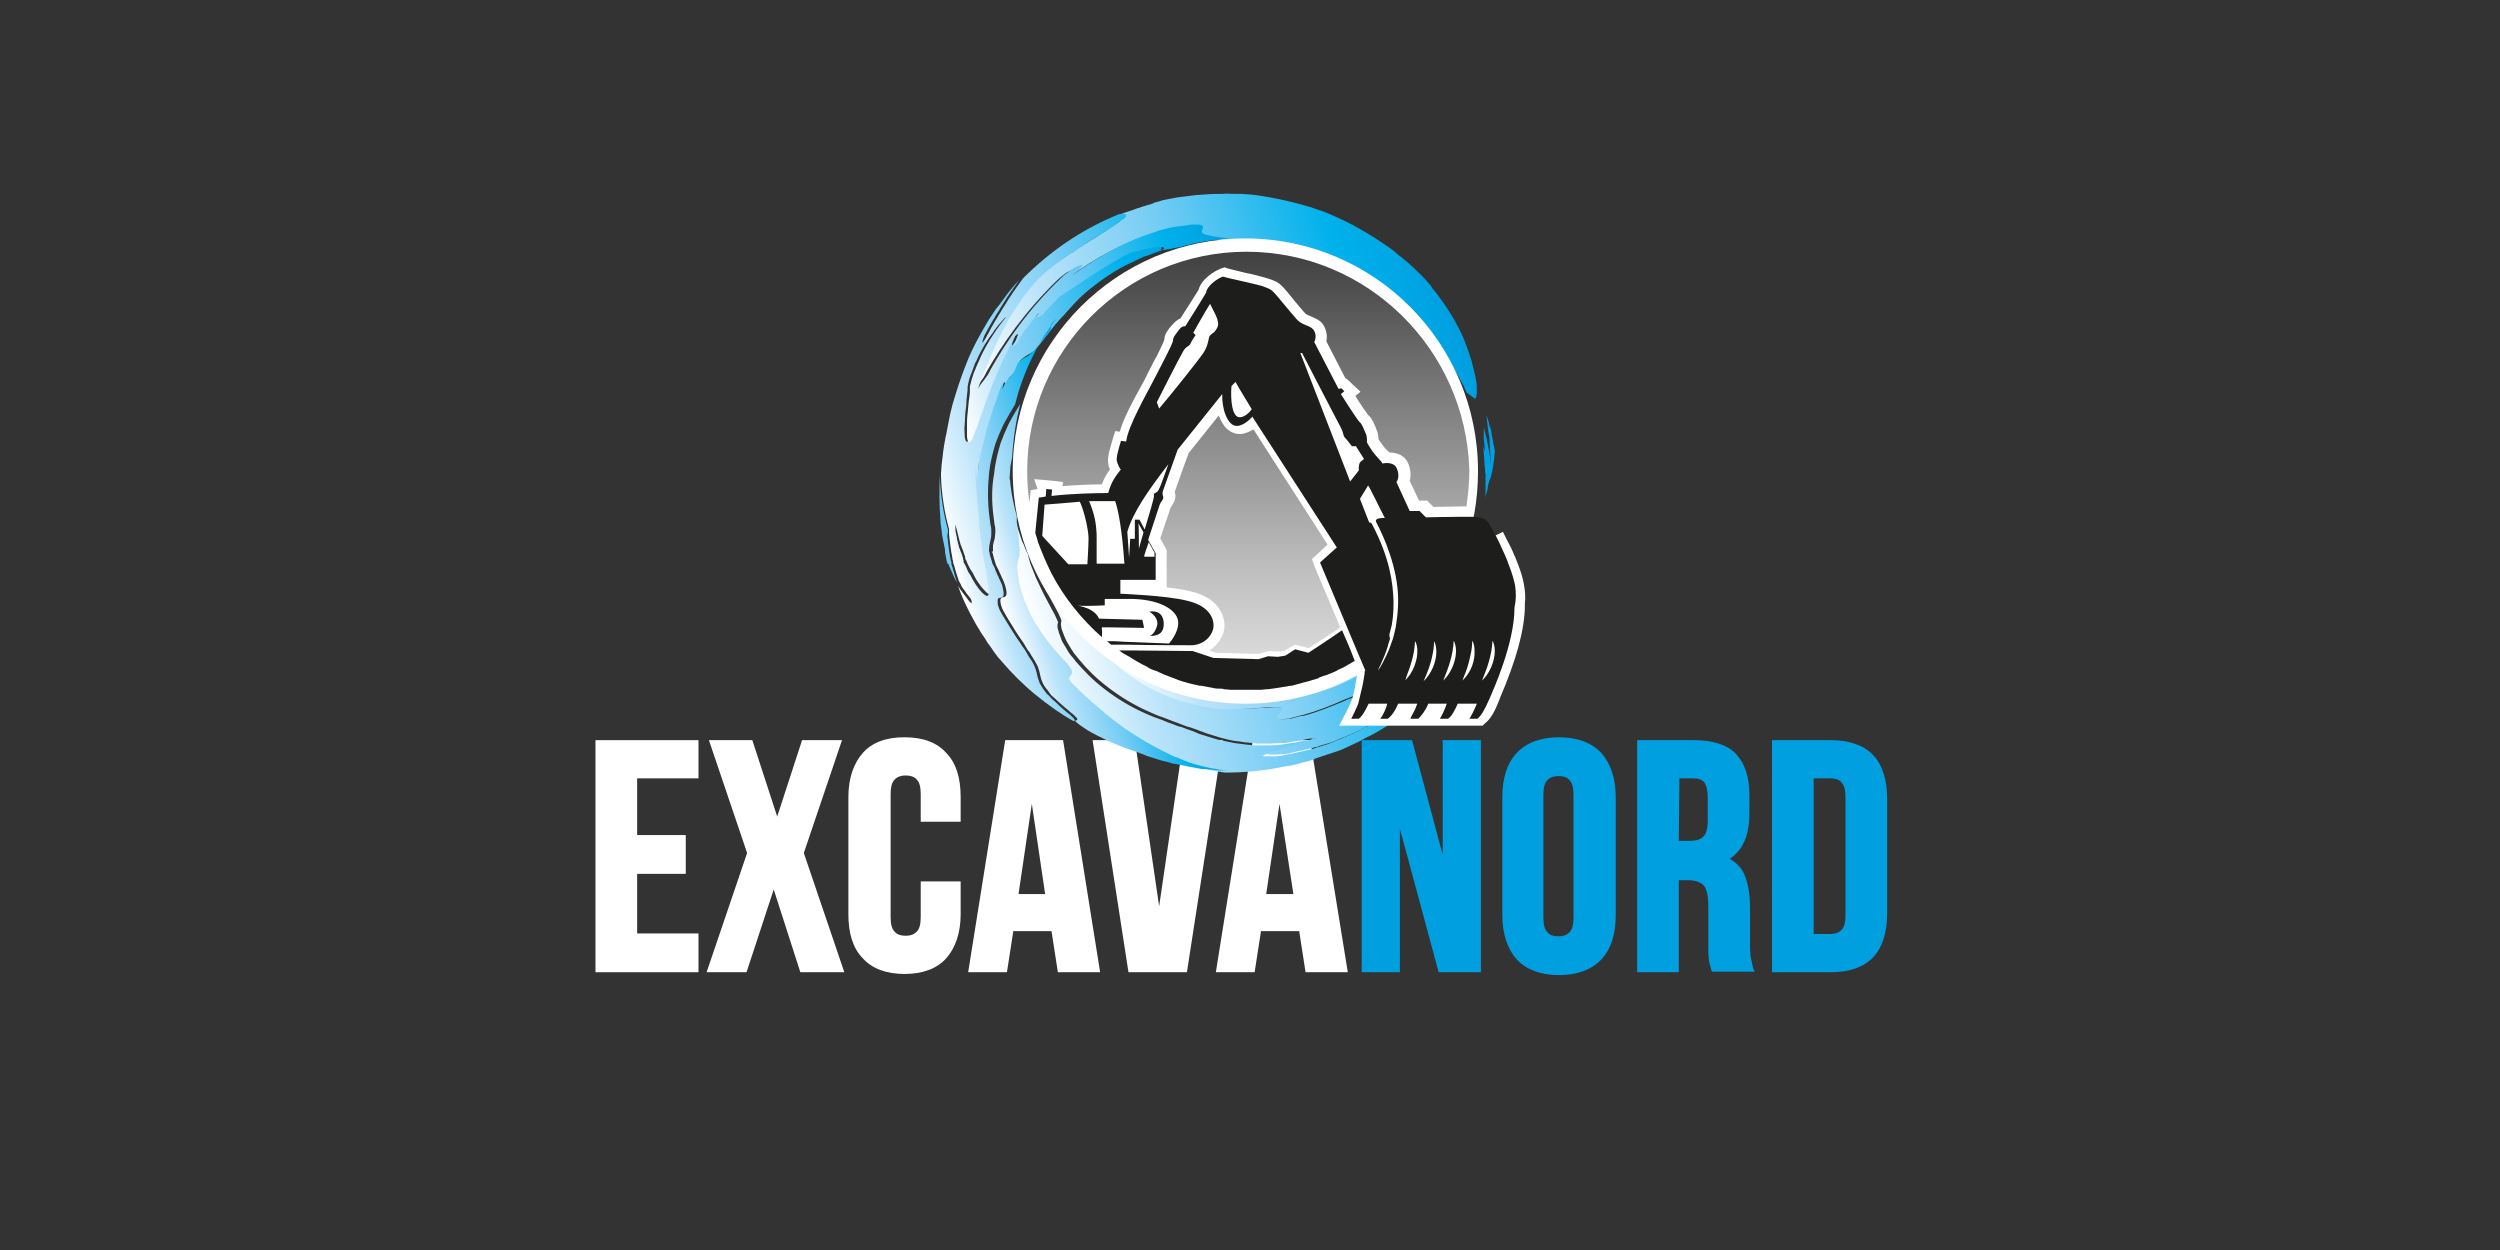 <svg xmlns="http://www.w3.org/2000/svg" xmlns:xlink="http://www.w3.org/1999/xlink" id="Calque_1" x="0px" y="0px" viewBox="0 0 432 216" xml:space="preserve"><rect x="0" y="0" width="432" height="216" fill="#333333" stroke="none"/><g>	<polygon fill="#FFFFFF" points="102.9,168 120.7,168 120.7,161.3 110.1,161.3 110.1,151 118.5,151 118.5,144.3 110.1,144.3   110.1,134.5 120.7,134.5 120.7,127.9 102.9,127.9  "></polygon>	<polygon fill="#FFFFFF" points="145.5,127.9 138.6,127.9 134.3,141.1 130,127.9 122.5,127.9 129.1,147.4 122.1,168 129,168   133.7,153.7 138.3,168 145.9,168 138.9,147.4  "></polygon>	<path fill="#FFFFFF" d="M156.3,127.4c-3.2,0-5.6,0.9-7.2,2.7c-1.6,1.8-2.5,4.4-2.5,7.6v20.3c0,3.3,0.8,5.9,2.5,7.6  c1.6,1.8,4.1,2.7,7.2,2.7s5.6-0.9,7.2-2.7c1.6-1.8,2.5-4.4,2.5-7.6v-5.7h-6.9v6.1c0,1.3-0.2,2.1-0.7,2.6c-0.5,0.5-1.1,0.7-1.9,0.7  c-0.8,0-1.5-0.2-1.9-0.7c-0.5-0.5-0.7-1.3-0.7-2.6v-21.1c0-1.3,0.2-2.1,0.7-2.6c0.5-0.5,1.1-0.7,1.9-0.7s1.5,0.2,1.9,0.7  c0.5,0.5,0.7,1.3,0.7,2.6v4.7h6.9v-4.3c0-3.3-0.8-5.9-2.5-7.6C161.9,128.3,159.5,127.4,156.3,127.4z"></path>	<path fill="#FFFFFF" d="M173.7,127.9l-6.4,40.1h6.7l1.1-7.1h6.6l1.1,7.1h7.3l-6.4-40.1H173.7z M180.6,154.5H176l2.3-15.6  L180.6,154.5z"></path>	<polygon fill="#FFFFFF" points="204.5,127.9 200.3,156.6 196.1,127.9 188.8,127.9 195,168 205.1,168 211.3,127.9  "></polygon>	<path fill="#FFFFFF" d="M226.4,127.9h-9.9l-6.4,40.1h6.7l1.1-7.1h6.6l1.1,7.1h7.3L226.4,127.9z M223.5,154.5h-4.7l2.3-15.6  L223.5,154.5z"></path></g><g>	<polygon fill="#009FDF" points="249.3,147.7 244,127.9 235.3,127.9 235.3,168 241.9,168 241.9,143.2 248.6,168 255.9,168   255.9,127.9 249.3,127.9  "></polygon>	<path fill="#009FDF" d="M269.4,127.4c-3.1,0-5.6,0.9-7.3,2.7c-1.7,1.8-2.5,4.4-2.5,7.7v20.3c0,3.3,0.9,5.9,2.5,7.7  c1.7,1.8,4.2,2.7,7.3,2.7s5.6-0.9,7.3-2.7c1.7-1.8,2.5-4.4,2.5-7.7v-20.3c0-3.3-0.9-5.9-2.5-7.7C275,128.3,272.5,127.4,269.4,127.4  z M266.7,137.4c0-1.3,0.2-2.1,0.7-2.6c0.5-0.5,1.1-0.7,1.9-0.7s1.5,0.2,1.9,0.7c0.5,0.5,0.7,1.3,0.7,2.6v21.1  c0,1.3-0.2,2.1-0.7,2.6c-0.5,0.5-1.1,0.7-1.9,0.7s-1.5-0.2-1.9-0.7c-0.5-0.5-0.7-1.3-0.7-2.6V137.4z"></path>	<path fill="#009FDF" d="M302.5,165.2c-0.1-0.7-0.1-1.5-0.1-2.5v-6c0-2.1-0.3-3.9-0.9-5.4c-0.5-1.3-1.4-2.2-2.6-2.9  c2.3-1.5,3.4-4.1,3.4-7.9v-3.1c0-3.1-0.8-5.5-2.3-7.1c-1.5-1.6-4-2.4-7.3-2.4h-9.8V168h7.2v-15.9h1.6c1.2,0,2.1,0.3,2.7,0.9  c0.5,0.6,0.8,1.8,0.8,3.5v6.1c0,0.8,0,1.4,0,2c0,0.5,0.1,1,0.1,1.3c0.1,0.4,0.1,0.7,0.2,0.9c0.1,0.2,0.1,0.5,0.2,0.7l0.1,0.4h7.4  l-0.3-0.7C302.8,166.5,302.6,165.9,302.5,165.2z M290.2,134.5h2.4c0.9,0,1.5,0.2,1.9,0.7c0.4,0.5,0.6,1.5,0.6,2.7v3.9  c0,1.4-0.3,2.4-0.8,2.8c-0.5,0.5-1.3,0.7-2.3,0.7h-1.9L290.2,134.5L290.2,134.5z"></path>	<path fill="#009FDF" d="M323.7,130.5c-1.6-1.7-4.1-2.6-7.3-2.6h-10.2V168h10.2c3.2,0,5.7-0.9,7.3-2.6c1.6-1.7,2.4-4.3,2.4-7.6V138  C326.1,134.8,325.3,132.2,323.7,130.5z M313.4,134.5h2.9c0.8,0,1.5,0.2,1.9,0.7c0.5,0.5,0.7,1.3,0.7,2.6v20.3  c0,1.3-0.2,2.1-0.7,2.6c-0.5,0.5-1.1,0.7-1.9,0.7h-2.9V134.5z"></path></g><g>	<path fill="#009FE3" d="M256.3,76.9c0.1,1,0.1,1.9,0.2,2.7c0,0.4,0,0.8,0.1,1.2c0,0.4,0,0.8,0.1,1.1c0,0.7,0,1.4,0,2.1  c0,0.3,0,0.7,0,1.1c0,0.3,0,0.7-0.1,1.1c0.1-0.4,0.2-0.8,0.3-1.1c0.1-0.4,0.2-0.7,0.2-1c0.1-0.6,0.3-1.2,0.5-1.6  c0.3-1.1,0.6-2.7,0.7-4.6c-0.1-0.6-0.3-1.4-0.4-2.2c-0.1-0.4-0.2-0.8-0.2-1.2c-0.1-0.4-0.2-0.8-0.2-1.2c0,0.9,0,0.9,0.3,2  c-0.1-0.6-0.4-1.5-0.5-2.2c-0.2-0.7-0.4-1.3-0.4-1.3c0,0.1,0,0.6,0.1,1.2c0.1,0.6,0.1,1.4,0.3,2.2c0.1,0.4,0.1,0.9,0.1,1.3  c0,0.5,0.1,0.9,0.1,1.4c0,0.5,0.1,0.9,0.1,1.4c0,0.4,0.1,0.9,0.1,1.3c-0.2-1.9-0.7-4.6-1.3-6.7c0,0.6,0,1.2,0,1.9  c0.1,0.8,0.2,1.7,0.2,2.5c0,0,0-0.3-0.1-0.6C256.3,77.2,256.3,76.9,256.3,76.9z"></path>			<linearGradient id="SVGID_1_" gradientUnits="userSpaceOnUse" x1="123.137" y1="129.086" x2="154.939" y2="129.086" gradientTransform="matrix(1.272 -0.402 -0.402 -1.272 109.268 331.298)">		<stop offset="0" style="stop-color:#FFFFFF"></stop>		<stop offset="0.179" style="stop-color:#BCE4FA"></stop>		<stop offset="0.474" style="stop-color:#71CBF4"></stop>		<stop offset="0.799" style="stop-color:#00B1EB"></stop>		<stop offset="1" style="stop-color:#009FDF"></stop>	</linearGradient>	<path fill="url(#SVGID_1_)" d="M215.2,120.1c0.2,0.3,0.2,0.6-0.2,0.9c0.3,0,0.5-0.1,0.8-0.1c0.3,0,0.6-0.1,0.9-0.1  c0.6-0.1,1.2-0.1,1.8-0.2c0.3,0,0.6-0.1,0.9-0.1c0.1,0,0.3,0,0.5-0.1c0.1,0,0.3-0.1,0.4-0.1c0.3-0.1,0.5-0.1,0.8-0.2  c0.1,0,0.3-0.1,0.4-0.1c0.1,0,0.2-0.1,0.4-0.1c-0.1,0.1-0.2,0.2-0.1,0.3c0,0.1,0.1,0.2,0.2,0.2c0.3,0.1,0.8,0.1,1.5,0.1  c0.2,0,0.3,0,0.5,0c0.1,0,0.2,0,0.3,0h0h0l0,0c-0.2,0.1-0.1,0-0.1,0h0l0.1,0c0,0,0.1,0,0.1,0c0.4-0.1,0.8-0.1,1.2-0.2  c0.2,0,0.4-0.1,0.7-0.1c0.2-0.1,0.5-0.1,0.7-0.2c0.5-0.1,1-0.2,1.4-0.4c2-0.6,4-1.5,5.8-2.3c0.9-0.4,1.7-0.8,2.4-1.2  c0.7-0.4,1.3-0.6,1.7-0.8c0.5-0.3,1.1-0.5,1.6-0.9c0.3-0.2,0.6-0.4,0.9-0.6c0.3-0.2,0.6-0.4,0.9-0.7c0.3-0.2,0.6-0.5,0.9-0.7  c0.2-0.1,0.3-0.3,0.5-0.4c0.1-0.1,0.3-0.3,0.5-0.4c0.3-0.3,0.6-0.6,0.9-0.8c0.3-0.3,0.6-0.6,0.9-0.9c1.2-1.2,2.4-2.6,3.5-3.9  c0.3-0.3,0.5-0.7,0.8-1c0.3-0.3,0.5-0.7,0.7-1c0.2-0.3,0.5-0.7,0.7-1c0.1-0.2,0.2-0.3,0.3-0.5c0.1-0.2,0.2-0.3,0.3-0.5  c0.4-1.1,0.1-1,1-3.2c-0.7,1.2-1.4,2.6-2.2,4.3c-0.1,0.3-0.3,0.6-0.5,0.9c0.1-0.3,0.3-0.6,0.5-0.9c0.1-0.3,0.3-0.6,0.4-0.9  c0.1-0.3,0.3-0.6,0.4-0.9s0.3-0.6,0.5-1c0.1-0.3,0.3-0.7,0.4-1.1c-0.2,0.5-0.4,0.8-0.5,0.6c0.1-0.3,0.2-0.6,0.3-1  c-1.3,2.3-2.8,4.3-4.1,5.6c-0.2,0.2-0.3,0.3-0.5,0.5c-0.2,0.1-0.3,0.3-0.5,0.4c-0.3,0.2-0.6,0.4-0.8,0.6c-0.5,0.3-0.9,0.4-1.1,0.3  c-0.3,0.4-0.6,0.7-0.9,1.1c-1.9,2.2-3.5,3.3-4.4,4c-1,0.6-1.4,0.7-1.5,0.4c-2.6,2.2-5.7,4.1-8,5c-0.2,0.1-0.5,0.2-0.7,0.3  s-0.5,0.2-0.7,0.2c-0.5,0.1-0.9,0.3-1.4,0.4c-0.9,0.2-1.8,0.5-2.7,0.7c-0.2,0-0.4,0.1-0.7,0.1l-0.3,0.1l-0.1,0h0l0-0.1l0-0.1l0,0  c0.1,0-0.1,0.1,0.2,0l0,0l-0.2,0c-0.5,0.1-1,0.2-1.5,0.2c-0.5,0.1-0.9,0.1-1.3,0.1l-0.6,0c-0.2,0-0.4,0-0.6,0  c-0.6,0.2-1.1,0.3-1.7,0.5c-0.6,0.1-1.1,0.3-1.6,0.4C215.8,120.2,215.5,120.1,215.2,120.1z"></path>			<linearGradient id="SVGID_2_" gradientUnits="userSpaceOnUse" x1="102.312" y1="173.262" x2="164.584" y2="173.262" gradientTransform="matrix(1.272 -0.402 -0.402 -1.272 109.268 331.298)">		<stop offset="0" style="stop-color:#FFFFFF"></stop>		<stop offset="0.179" style="stop-color:#BCE4FA"></stop>		<stop offset="0.474" style="stop-color:#71CBF4"></stop>		<stop offset="0.799" style="stop-color:#00B1EB"></stop>		<stop offset="1" style="stop-color:#009FDF"></stop>	</linearGradient>	<path fill="url(#SVGID_2_)" d="M255,68.8c0.1-0.2,0.2-0.7,0.2-1.2c0-0.6,0-1.3-0.2-2.2c-0.1-0.4-0.2-0.9-0.3-1.4  c-0.1-0.5-0.3-1-0.4-1.6c-0.1-0.3-0.2-0.6-0.3-0.9c-0.1-0.3-0.2-0.6-0.3-0.9c-0.2-0.6-0.5-1.3-0.7-1.9c-1.1-2.6-2.8-5.5-5-8.3  c-0.3-0.3-0.6-0.7-0.8-1.1c-0.3-0.3-0.6-0.7-0.9-1c-0.6-0.7-1.3-1.3-2-2c-0.3-0.3-0.7-0.6-1.1-1c-0.4-0.3-0.7-0.6-1.1-0.9  c-0.4-0.3-0.8-0.6-1.1-0.9s-0.8-0.6-1.2-0.9c-3.3-2.3-6.8-4.3-10.5-5.8c-0.5-0.2-0.9-0.4-1.4-0.5l-1.4-0.5l-0.7-0.2l-0.7-0.2  l-1.5-0.4c-2-0.5-4-0.9-6-1.2c-1-0.2-2-0.2-3.1-0.3l-0.4,0l-0.4,0l-0.8,0c-0.5,0-1-0.1-1.5,0c-1,0-2.1,0-3.1,0.1  c-0.5,0-1,0.1-1.6,0.1c-0.5,0.1-1,0.1-1.6,0.2l-0.8,0.1l-0.8,0.1c-0.5,0.1-1,0.2-1.6,0.3c-0.5,0.1-1.1,0.2-1.6,0.4l-0.8,0.2  l-0.2,0.1l-0.2,0.1l-0.3,0.1c-0.5,0.1-0.9,0.3-1.4,0.4l-0.2,0.1l-0.1,0l0,0l-0.2,0.1l-0.4,0.1l-0.8,0.3c-0.5,0.2-1,0.3-1.5,0.5  c-0.5,0.2-1,0.4-1.5,0.6c1.3-0.1,1.5,0.2,0.7,0.9c-0.2,0.2-0.5,0.4-0.9,0.6c-0.3,0.3-0.8,0.5-1.3,0.9c-0.2,0.2-0.5,0.3-0.8,0.5  c-0.3,0.2-0.6,0.4-0.9,0.6c-0.3,0.2-0.6,0.4-1,0.6c-0.3,0.2-0.7,0.5-1.1,0.7c-0.4,0.3-0.8,0.5-1.2,0.8c-0.4,0.3-0.9,0.6-1.4,0.9  c-0.5,0.3-1,0.7-1.5,1c-0.2,0.2-0.5,0.3-0.7,0.5c-0.2,0.2-0.5,0.3-0.7,0.5c-1.9,1.4-3.4,2.7-3.8,3.4c-0.2,0.2-0.3,0.4-0.5,0.6  c-0.2,0.2-0.3,0.4-0.5,0.6c-0.3,0.4-0.6,0.7-0.9,1.1c-0.5,0.7-1,1.4-1.4,2.1c-0.4,0.7-0.8,1.3-1.2,1.9c-0.3,0.6-0.7,1.3-1,1.9  c-0.3,0.6-0.6,1.3-1,2c-0.3,0.7-0.7,1.4-1,2.2c-0.2,0.4-0.3,0.8-0.5,1.3c-0.1,0.2-0.2,0.4-0.3,0.7c-0.1,0.2-0.2,0.5-0.3,0.7  c-0.2,0.5-0.4,1-0.6,1.5c-0.2,0.5-0.4,1.1-0.6,1.7c0.4-0.8,0.7-1.1,1.1-1.6c0.3-0.4,0.7-0.9,1.1-1.8c2.7-4.7,6.5-10.3,12.3-15.9  c0.2-0.2,0.5-0.4,0.7-0.6c0.1-0.1,0.3-0.2,0.4-0.3c0.1-0.1,0.3-0.2,0.4-0.3c0.6-0.3,1.2-0.6,1.5-0.8c0.8-0.2,0.7,0.1-1.3,1.7  c2.7-1.9,5.1-3.4,7.4-4.6c2.3-1.2,4.5-2.1,7-2.9c0.4-0.1,0.8-0.3,1.2-0.4c0.4-0.1,0.8-0.2,1.1-0.3c0.3-0.1,0.7-0.2,1-0.2  s0.6-0.1,0.9-0.1c0.6-0.1,1-0.2,1.5-0.2c0.4,0,0.8,0,1.1-0.1c0.6,0,1,0,1.2,0.1c0.2,0.1,0.3,0.2,0.3,0.3c0,0.5-1,1.2,1.2,1.5  c0.2,0,0.4,0.1,0.6,0.1s0.5,0.1,0.7,0.1c0.5,0.1,1.1,0.1,1.7,0.2c2.3-0.2,4.6-0.1,6.9,0.1c2.3,0.2,4.6,0.6,6.8,1.1  c2.2,0.6,4.4,1.3,6.6,2.2l0.8,0.4c0.3,0.1,0.5,0.2,0.8,0.4c0.5,0.3,1.1,0.5,1.6,0.8c0.5,0.3,1,0.6,1.5,0.9c0.5,0.3,1,0.6,1.5,1  c0.5,0.3,0.9,0.7,1.5,1.1c0.2,0.2,0.5,0.4,0.7,0.7s0.5,0.5,0.7,0.7c0.2,0.3,0.5,0.5,0.7,0.7c0.2,0.3,0.5,0.5,0.7,0.7  c0.2,0.2,0.5,0.5,0.7,0.7c0.2,0.2,0.4,0.4,0.6,0.6c0.2,0.2,0.4,0.4,0.5,0.6c0.1,0.1,0.2,0.2,0.3,0.3c0.1,0.1,0.2,0.2,0.3,0.3  c0.4,0.4,0.7,0.8,1.1,1.2c0.7,0.9,1.4,1.7,2.1,2.6c0.3,0.5,0.7,0.9,1,1.3c0.3,0.5,0.6,0.9,0.9,1.3c0.5,0.9,1.1,1.8,1.6,2.6  c0.2,0.4,0.5,0.8,0.7,1.2c0.2,0.4,0.4,0.7,0.6,1.1c0.2,0.3,0.4,0.7,0.5,1c0.1,0.3,0.3,0.6,0.4,0.8C254.6,68.6,254.9,69.1,255,68.8z  "></path>	<path fill="#71CBF4" d="M163.8,91.5c-0.8-2.8-1.3-6-1.4-9.3c-0.1,2.5-0.1,5,0.1,7.5c0,0.6,0.1,1.2,0.2,1.9l0.1,0.9l0.2,1l0.2,1  l0.1,0.5l0,0.2l0,0.2l0.3,1.6l0.1,0.2l0,0.1l0,0.1l0,0h0l0.1,0l0,0l0.1,0.1l0,0l0,0c0.1,0.2,0.1,0.3,0.2,0.5  c0.1,0.3,0.3,0.6,0.4,0.9c0.1,0.3,0.3,0.6,0.4,0.9c0.2,0.3,0.3,0.6,0.5,0.9c-0.3-0.9-0.6-1.8-0.8-2.6c-0.1-0.2-0.1-0.4-0.2-0.6  l0-0.1l0-0.1l0,0v0v0l0,0l0-0.1c0-0.1,0-0.2-0.1-0.3c-0.1-0.4-0.1-0.7-0.2-1.1c-0.1-0.6-0.2-1.5-0.3-2.2c0-0.4-0.1-0.7-0.1-1  C163.8,92.1,163.8,91.8,163.8,91.5z"></path>			<linearGradient id="SVGID_3_" gradientUnits="userSpaceOnUse" x1="92.341" y1="168.242" x2="133.037" y2="168.242" gradientTransform="matrix(1.272 -0.402 -0.402 -1.272 109.268 331.298)">		<stop offset="0" style="stop-color:#FFFFFF"></stop>		<stop offset="0.179" style="stop-color:#BCE4FA"></stop>		<stop offset="0.474" style="stop-color:#71CBF4"></stop>		<stop offset="0.799" style="stop-color:#00B1EB"></stop>		<stop offset="1" style="stop-color:#009FDF"></stop>	</linearGradient>	<path fill="url(#SVGID_3_)" d="M200.6,43.1c0.2-0.3,0.2-0.4-0.1-0.5c-0.1,0-0.3,0-0.5,0c-0.1,0-0.2,0-0.4,0c-0.1,0-0.1,0-0.2,0h0  l0,0c-0.1,0,0.1,0,0.1,0l0,0h0h0l-0.1,0c0,0-0.1,0-0.1,0c-0.6,0.1-1.3,0.2-2,0.4c-0.7,0.2-1.5,0.3-2.2,0.5c-2.9,1.5-5.2,3-7.3,4.3  c-2,1.3-3.7,2.5-5.3,3.5c0,0.2-0.6,0.7-1.2,1.3c-0.6,0.6-1.2,1.3-1.6,1.8c0.1-0.4-1.8,1.3-0.5-0.5c-0.3,0.5-0.7,0.9-1.1,1.3  c-0.4,0.4-0.7,0.9-1,1.3c-0.2,0.2-0.3,0.4-0.5,0.6c-0.1,0.2-0.3,0.4-0.4,0.6c-0.3,0.4-0.5,0.8-0.6,1.1c-1,1.4-0.8,0.8-0.5,0  c0.3-0.8,0.8-1.7-0.1-0.8c-1.5,2.8-2.8,5.6-3.8,8.1s-1.8,4.7-2.4,6.5c-0.1,0.4-0.3,0.8-0.4,1.2s-0.3,0.7-0.4,1  c-0.2,0.6-0.5,1-0.6,1.3c-0.3,0.5-0.7,0.2-0.7-1c0-0.5-0.1-1.1,0-1.7c0-0.6,0.1-1.3,0.1-2c0.1-0.7,0.2-1.4,0.2-2.1  c0.1-0.7,0.1-1.3,0.2-1.9c0-0.1,0-0.3,0-0.5c0-0.2,0.1-0.4,0.1-0.6c0.1-0.4,0.2-0.9,0.4-1.4s0.4-1,0.6-1.6c0.1-0.3,0.2-0.6,0.4-0.9  c0.1-0.3,0.3-0.6,0.4-0.9c1.2-2.4,2.9-4.9,4.4-6.9c-0.3,0.2-0.8,0.8-1.3,1.4c-0.3,0.3-0.5,0.7-0.8,1c-0.3,0.3-0.5,0.7-0.7,1  c-0.5,0.6-0.8,1.1-0.9,1.2c-0.1,0.1-0.1-0.2,0.3-1.2c0.2-0.4,0.5-0.9,0.7-1.3l0.4-0.7l0.4-0.7c0.3-0.4,0.5-0.9,0.8-1.3  c0.3-0.4,0.5-0.9,0.8-1.3c1-1.7,2.1-3.1,2.9-4.3c-0.5,0.5-0.9,1-1.4,1.6c-0.4,0.5-0.9,1.1-1.3,1.7c-0.4,0.6-0.9,1.2-1.3,1.7  c-0.4,0.6-0.8,1.2-1.2,1.8c-1.5,2.5-2.9,5-3.9,7.6c-1,2.5-1.8,5-2.4,7.1c-0.1,0.3-0.1,0.5-0.2,0.8c-0.1,0.3-0.1,0.5-0.2,0.8  c-0.1,0.5-0.2,1-0.3,1.5c-0.2,0.9-0.3,1.8-0.5,2.5c-0.2,1.1-0.4,2.2-0.5,3.3l-0.1,0.8c0,0.3-0.1,0.6-0.1,0.8c0,0.6-0.1,1.1-0.1,1.7  c0.1,3.3,0.6,6.5,1.4,9.3c0,0.3,0,0.6,0,0.9c0,0.3,0.1,0.7,0.1,1c0.1,0.7,0.2,1.6,0.3,2.2c0.1,0.3,0.1,0.7,0.2,1.1  c0,0.1,0,0.2,0.1,0.3l0,0.1l0,0v0v0l0,0l0,0.1l0,0.1c0.1,0.2,0.1,0.4,0.2,0.6c0.2,0.8,0.5,1.7,0.8,2.6c0.2,0.3,0.4,0.7,0.5,1  c0.1,0.1,0.2,0.3,0.3,0.4c0.1,0.1,0.2,0.3,0.3,0.4c0.3,0.5,0.7,0.9,0.9,1.2c0.5,0.7,0.6,0.5,0.4-0.3c-0.1-0.4-0.3-0.9-0.5-1.5  c-0.2-0.6-0.5-1.4-0.7-2.1c-0.3-0.8-0.5-1.6-0.7-2.5l0-0.2l-0.1-0.2l0-0.1l-0.1-0.3c0-0.2-0.1-0.4-0.1-0.6  c-0.1-0.4-0.2-0.8-0.3-1.1l0-0.1l0-0.2c0-0.1,0-0.2-0.1-0.3c0-0.2-0.1-0.4-0.1-0.6c-0.1-0.4-0.1-0.8-0.2-1.1  c-0.1-0.3-0.1-0.7-0.1-0.9s0-0.5,0-0.7c0.1,0.4,0.2,0.8,0.3,1.2c0.1,0.4,0.2,0.8,0.3,1.2c0.1,0.4,0.2,0.8,0.3,1.1  c0.1,0.2,0.1,0.3,0.2,0.5s0.1,0.3,0.2,0.5c0.1,0.3,0.2,0.6,0.3,0.9c0.1,0.1,0.1,0.3,0.1,0.4l0,0.1l0,0.1l0,0v0l0,0l0.1,0.1  c0,0.1,0.1,0.1,0.1,0.2c0.2,0.6,0.5,1.1,0.7,1.5c0.1,0.1,0.1,0.2,0.2,0.3c0.1,0.1,0.1,0.2,0.2,0.3c0.1,0.2,0.2,0.4,0.3,0.6  c0.2,0.4,0.4,0.7,0.6,1c0.4,0.6,0.8,1.1,1.1,1.4c0.6,0.7,1,0.8,1.1,0.4c0.2-0.3,0.1-1.1-0.1-2.2c-0.1-0.4-0.1-0.8-0.2-1.2  c-0.1-0.4-0.2-0.8-0.2-1.2c-0.1-0.8-0.3-1.7-0.5-2.6c-0.1-0.5-0.1-0.9-0.2-1.5c0-0.3-0.1-0.5-0.1-0.8c0-0.3-0.1-0.5-0.1-0.8  s-0.1-0.5-0.1-0.8c0-0.3-0.1-0.6-0.1-0.9c-0.1-0.6-0.1-1.2-0.1-1.9c-0.1-0.7-0.1-1.4-0.2-2.2c0-0.4,0-0.8-0.1-1.2  c0-0.4-0.1-0.8-0.1-1.3c0-0.9-0.1-1.7-0.1-2.6c0-0.4,0-0.9,0-1.3c0-0.4,0-0.9,0-1.3c0,0.3,0,0.7,0,1.2c0,0.5,0.1,1,0.1,1.4  c0,0.4,0.1,0.8,0.1,1c0.1,0.2,0.1,0.3,0.1,0.1c0.1-0.8,0.1-1.5,0.2-2.2c0.1-0.7,0.2-1.3,0.3-1.9c0.3-1.2,0.5-2.4,0.9-3.5  c0.1-0.6,0.3-1.2,0.5-1.8c0.1-0.3,0.2-0.6,0.3-1c0.1-0.3,0.2-0.7,0.3-1c0.4-1.4,1-3,1.7-4.9c0,0.2,0.2,0.1,0.2,0.2  c0,0.1,0,0.5-0.3,1.5c0.1-0.5,0.3-0.9,0.4-1.3c0.1-0.3,0.3-0.6,0.4-0.8c0.2-0.4,0.4-0.5,0.6-0.7c0.2-0.2,0.3-0.3,0.6-0.7  c0.1-0.2,0.2-0.4,0.4-0.7c0.1-0.2,0.1-0.3,0.2-0.5s0.2-0.4,0.3-0.7c0.4-0.4,0.7-0.6,1-0.8c0.3-0.2,0.6-0.3,1-0.6  c0.4-0.2,0.7-0.6,1.2-1.2c0.3-0.3,0.5-0.6,0.8-1c0.3-0.4,0.7-0.9,1.1-1.4c0.5-0.6,0.9-1.2,1.3-1.6c0.4-0.5,0.8-0.9,1.2-1.3  c1.3-1.5,2.7-3.1,4.5-4.5c1.7-1.4,3.7-2.8,6-4c0.4-0.2,0.8-0.4,1.3-0.6c0.2-0.1,0.4-0.2,0.6-0.3c0.2-0.1,0.4-0.2,0.6-0.3  c0.4-0.2,0.8-0.4,1.3-0.5c0.4-0.2,0.9-0.3,1.3-0.5c0.2-0.1,0.4-0.2,0.6-0.2l0.1,0l0,0l0,0l0,0l0,0c0,0,0.1,0-0.1,0h0l0.2-0.1  l0.3-0.1c0.5-0.2,0.9-0.3,1.4-0.5c0.2-0.1,0.4-0.1,0.6-0.2c0.2-0.1,0.4-0.1,0.6-0.2c0.2-0.1,0.4-0.1,0.6-0.2l0.3-0.1l0.3-0.1  c-0.1,0-0.2,0-0.3,0.1c-0.1,0-0.2,0-0.3,0.1c-0.2,0-0.4,0.1-0.6,0.1c-0.4,0.1-0.7,0.1-1,0.2C201.2,43.1,200.7,43.2,200.6,43.1z"></path>			<linearGradient id="SVGID_4_" gradientUnits="userSpaceOnUse" x1="98.898" y1="180.496" x2="139.085" y2="180.496" gradientTransform="matrix(1.272 -0.402 -0.402 -1.272 109.268 331.298)">		<stop offset="0" style="stop-color:#FFFFFF"></stop>		<stop offset="0.179" style="stop-color:#BCE4FA"></stop>		<stop offset="0.474" style="stop-color:#71CBF4"></stop>		<stop offset="0.799" style="stop-color:#00B1EB"></stop>		<stop offset="1" style="stop-color:#009FDF"></stop>	</linearGradient>	<path fill="url(#SVGID_4_)" d="M209.1,40.7c-2.2-0.3-1.2-1-1.2-1.5c0-0.1-0.1-0.2-0.3-0.3c-0.2-0.1-0.6-0.1-1.2-0.1  c-0.3,0-0.7,0-1.1,0.1c-0.4,0.1-0.9,0.1-1.5,0.2c-0.3,0-0.6,0.1-0.9,0.1c-0.3,0.1-0.6,0.1-1,0.2s-0.7,0.2-1.1,0.3  c-0.4,0.1-0.8,0.2-1.2,0.4c-2.4,0.7-4.7,1.7-7,2.9c-2.3,1.2-4.7,2.7-7.4,4.6c2.1-1.7,2.1-2,1.3-1.7c-0.4,0.1-0.9,0.4-1.5,0.8  c-0.1,0.1-0.3,0.2-0.4,0.3c-0.1,0.1-0.3,0.2-0.4,0.3c-0.3,0.2-0.5,0.4-0.7,0.6c-5.9,5.6-9.7,11.3-12.3,15.9  c-0.4,0.9-0.8,1.4-1.1,1.8c-0.3,0.4-0.7,0.8-1.1,1.6c0.2-0.6,0.4-1.2,0.6-1.7c0.2-0.5,0.4-1,0.6-1.5c0.1-0.2,0.2-0.5,0.3-0.7  c0.1-0.2,0.2-0.5,0.3-0.7c0.2-0.4,0.3-0.9,0.5-1.3c0.4-0.8,0.7-1.5,1-2.2c0.3-0.7,0.7-1.3,1-2c0.3-0.6,0.7-1.3,1-1.9  c0.4-0.6,0.8-1.3,1.2-1.9c0.4-0.6,0.9-1.3,1.4-2.1c0.3-0.4,0.6-0.7,0.9-1.1c0.1-0.2,0.3-0.4,0.5-0.6c0.2-0.2,0.3-0.4,0.5-0.6  c0.5-0.7,2-2,3.8-3.4c0.2-0.2,0.5-0.3,0.7-0.5c0.2-0.2,0.5-0.3,0.7-0.5c0.5-0.3,1-0.7,1.5-1c0.5-0.3,1-0.6,1.4-0.9s0.9-0.6,1.2-0.8  c0.4-0.3,0.7-0.5,1.1-0.7c0.3-0.2,0.7-0.4,1-0.6c0.3-0.2,0.6-0.4,0.9-0.6c0.3-0.2,0.5-0.3,0.8-0.5c0.5-0.3,0.9-0.6,1.3-0.9  c0.3-0.3,0.6-0.5,0.9-0.6c0.9-0.7,0.6-1.1-0.7-0.9c-5.7,2.3-11,5.7-15.7,10.2c-0.4,0.4-0.9,0.8-1.2,1.3c-0.8,1.1-1.9,2.6-2.9,4.3  c-0.3,0.4-0.5,0.8-0.8,1.3c-0.3,0.4-0.5,0.9-0.8,1.3l-0.4,0.7l-0.4,0.7c-0.2,0.5-0.5,0.9-0.7,1.3c-0.4,0.9-0.5,1.3-0.3,1.2  c0.1-0.1,0.5-0.6,0.9-1.2c0.2-0.3,0.5-0.6,0.7-1c0.3-0.3,0.5-0.7,0.8-1c0.5-0.6,1-1.2,1.3-1.4c-1.6,2-3.3,4.5-4.4,6.9  c-0.1,0.3-0.3,0.6-0.4,0.9c-0.1,0.3-0.3,0.6-0.4,0.9c-0.2,0.6-0.5,1.1-0.6,1.6c-0.2,0.5-0.3,1-0.4,1.4c-0.1,0.2-0.1,0.4-0.1,0.6  c0,0.2,0,0.3,0,0.5c0,0.6-0.1,1.2-0.2,1.9c-0.1,0.7-0.1,1.4-0.2,2.1c-0.1,0.7-0.1,1.4-0.1,2c0,0.6,0,1.2,0,1.7c0,1.2,0.4,1.5,0.7,1  c0.2-0.2,0.4-0.7,0.6-1.3c0.1-0.3,0.2-0.6,0.4-1s0.3-0.8,0.4-1.2c0.6-1.7,1.4-4,2.4-6.5c1-2.5,2.3-5.3,3.8-8.1  c0.9-0.9,0.4,0,0.1,0.8c-0.3,0.8-0.6,1.5,0.5,0c0.1-0.3,0.3-0.7,0.6-1.1c0.1-0.2,0.3-0.4,0.4-0.6c0.1-0.2,0.3-0.4,0.5-0.6  c0.3-0.4,0.7-0.9,1-1.3c0.4-0.4,0.7-0.9,1.1-1.3c-1.3,1.8,0.5,0.2,0.5,0.5c0.3-0.5,1-1.1,1.6-1.8c0.6-0.6,1.1-1.1,1.2-1.3  c1.6-1,3.3-2.2,5.3-3.5c2-1.3,4.3-2.8,7.3-4.3c0.7-0.1,1.5-0.3,2.2-0.5c0.7-0.1,1.4-0.3,2-0.4c0,0,0.1,0,0.1,0l0.1,0h0h0l0,0  c0,0-0.1,0-0.1,0l0,0h0c0.1,0,0.1,0,0.2,0c0.1,0,0.3,0,0.4,0c0.2,0,0.4,0,0.5,0c0.3,0.1,0.3,0.2,0.1,0.5c0.1,0,0.6-0.1,1.3-0.2  c0.3-0.1,0.6-0.1,1-0.2c0.2,0,0.4-0.1,0.6-0.1c0.1,0,0.2,0,0.3-0.1c0.1,0,0.2,0,0.3-0.1c2.7-0.7,5.3-1.1,8-1.3  c-0.6-0.1-1.2-0.1-1.7-0.2c-0.3,0-0.5-0.1-0.7-0.1C209.5,40.8,209.3,40.8,209.1,40.7z"></path>			<linearGradient id="SVGID_5_" gradientUnits="userSpaceOnUse" x1="92.354" y1="155.728" x2="115.534" y2="155.728" gradientTransform="matrix(1.272 -0.402 -0.402 -1.272 109.268 331.298)">		<stop offset="0" style="stop-color:#FFFFFF"></stop>		<stop offset="0.179" style="stop-color:#BCE4FA"></stop>		<stop offset="0.474" style="stop-color:#71CBF4"></stop>		<stop offset="0.799" style="stop-color:#00B1EB"></stop>		<stop offset="1" style="stop-color:#009FDF"></stop>	</linearGradient>	<path fill="url(#SVGID_5_)" d="M181,57.7c-0.4,0.6-0.8,1-1.1,1.4c-0.3,0.4-0.6,0.8-0.8,1c-0.5,0.6-0.9,0.9-1.2,1.2  c-0.3,0.3-0.7,0.4-1,0.6c-0.3,0.2-0.6,0.4-1,0.8c-0.1,0.2-0.2,0.5-0.3,0.7c-0.1,0.2-0.2,0.4-0.2,0.5c-0.1,0.3-0.3,0.5-0.4,0.7  c-0.2,0.4-0.4,0.5-0.6,0.7c-0.2,0.2-0.3,0.3-0.6,0.7c-0.1,0.2-0.2,0.4-0.4,0.8c-0.1,0.3-0.3,0.7-0.4,1.3c0.3-1,0.3-1.4,0.3-1.5  c0-0.1-0.1,0-0.2-0.2c-0.7,1.9-1.2,3.5-1.7,4.9c-0.1,0.3-0.2,0.7-0.3,1c-0.1,0.3-0.2,0.7-0.3,1c-0.2,0.6-0.4,1.2-0.5,1.8  c-0.3,1.2-0.6,2.3-0.9,3.5c-0.1,0.6-0.2,1.3-0.3,1.9c-0.1,0.7-0.2,1.4-0.2,2.2c0,0.2-0.1,0.1-0.1-0.1s-0.1-0.6-0.1-1  c0-0.4-0.1-0.9-0.1-1.4s0-0.9,0-1.2c0,0.4,0,0.9,0,1.3c0,0.4,0,0.9,0,1.3c0,0.9,0,1.8,0.1,2.6c0,0.4,0,0.9,0.1,1.3  c0,0.4,0.1,0.8,0.1,1.2c0.1,0.8,0.1,1.5,0.2,2.2c0.1,0.7,0.1,1.3,0.1,1.9c0,0.3,0.1,0.6,0.1,0.9s0.1,0.6,0.1,0.8  c0,0.3,0.1,0.5,0.1,0.8c0,0.3,0.1,0.5,0.1,0.8c0.1,0.5,0.1,1,0.2,1.5c0.2,0.9,0.3,1.8,0.5,2.6c0.1,0.4,0.2,0.8,0.2,1.2  c0.1,0.4,0.1,0.8,0.2,1.2c0.2,1.1,0.2,1.9,0.1,2.2s-0.5,0.2-1.1-0.4c-0.3-0.3-0.7-0.8-1.1-1.4c-0.2-0.3-0.4-0.7-0.6-1  c-0.1-0.2-0.2-0.4-0.3-0.6c-0.1-0.1-0.1-0.2-0.2-0.3c-0.1-0.1-0.1-0.2-0.2-0.3c-0.2-0.5-0.4-1-0.7-1.5c0-0.1-0.1-0.1-0.1-0.2l0-0.1  l0,0v0l0,0l0-0.1l0-0.1c-0.1-0.1-0.1-0.3-0.1-0.4c-0.1-0.3-0.2-0.6-0.3-0.9c-0.1-0.1-0.1-0.3-0.2-0.5c-0.1-0.2-0.1-0.3-0.2-0.5  c-0.1-0.4-0.2-0.7-0.3-1.1c-0.1-0.4-0.2-0.8-0.3-1.2c-0.1-0.4-0.2-0.8-0.3-1.2c0,0.2,0,0.5,0,0.7c0,0.3,0,0.6,0.1,0.9  c0.1,0.3,0.1,0.7,0.2,1.1c0,0.2,0.1,0.4,0.1,0.6c0,0.1,0,0.2,0.1,0.3l0,0.2l0,0.1c0.1,0.4,0.2,0.7,0.3,1.1c0,0.2,0.1,0.4,0.1,0.6  l0.1,0.3l0,0.1l0.1,0.2l0,0.2c0.3,0.8,0.5,1.7,0.7,2.5c0.3,0.8,0.5,1.5,0.7,2.1c0.2,0.6,0.4,1.2,0.5,1.5c0.2,0.8,0.2,1-0.4,0.3  c-0.2-0.3-0.5-0.7-0.9-1.2c-0.1-0.1-0.2-0.3-0.3-0.4c-0.1-0.1-0.2-0.3-0.3-0.4c-0.2-0.3-0.4-0.6-0.5-1c0.7,2.2,1.8,4.5,3.1,6.8  c0.3,0.6,0.7,1.1,1,1.7c0.4,0.6,0.8,1.1,1.1,1.7c0.4,0.5,0.8,1.1,1.2,1.7c0.1,0.1,0.2,0.3,0.3,0.4l0.3,0.4c0.2,0.3,0.5,0.5,0.7,0.8  c1.8,2.1,3.8,4.1,5.9,5.8c2.1,1.7,4.3,3.3,6.5,4.5c0.2,0,0.3-0.1,0.1-0.4c-0.1-0.1-0.2-0.2-0.4-0.4c-0.1-0.1-0.2-0.2-0.3-0.3  c-0.1-0.1-0.3-0.2-0.4-0.3c-0.6-0.5-1.1-0.9-1.5-1.3c-0.4-0.4-0.8-0.8-1.2-1.1c-0.3-0.3-0.6-0.7-0.9-0.9c-0.2-0.3-0.4-0.5-0.6-0.8  c-0.3-0.5-0.6-0.9-0.7-1.2c-0.1-0.3-0.2-0.6-0.3-0.9c-0.1-0.5-0.2-1-0.5-1.8c-0.2-0.4-0.4-0.9-0.8-1.4c-0.2-0.3-0.4-0.6-0.6-1  c-0.2-0.4-0.5-0.8-0.8-1.2c-0.2-0.4-0.6-0.9-1-1.5c-0.4-0.6-0.8-1.3-1.2-1.9c-0.4-0.7-0.8-1.3-1.1-1.8c-0.3-0.5-0.5-0.9-0.6-1.1  c-0.2-0.5-0.3-0.8-0.3-1.1c0-0.3,0-0.5,0-0.6c0.1-0.3,0.3-0.3,0.5-0.3c0.4-0.1,0.8-0.2,0.3-2c0.1,0-0.1-0.3-0.3-0.8  c-0.1-0.3-0.3-0.5-0.4-0.9c-0.2-0.3-0.3-0.7-0.5-1.1c-0.1-0.4-0.3-0.7-0.5-1.1c-0.1-0.4-0.2-0.7-0.3-1c-0.1-0.3-0.2-0.6-0.2-0.8  c0-0.1,0-0.2-0.1-0.3v0v0l-0.1,0c0,0,0,0.1,0,0.1l0,0l0.1,0l0,0c0,0,0,0,0-0.1c0,0,0-0.1,0-0.1c0-1.1,0.2-1.4,0.3-2.1  c0.1-0.3,0.1-0.7,0.1-1.2c0-0.3,0-0.6-0.1-1c-0.1-0.4-0.1-0.9-0.2-1.4c-0.4-3-0.3-5.5-0.1-7.6c0.2-2.1,0.7-3.8,1.1-5.2  c0.3-0.7,0.5-1.4,0.8-2c0.3-0.6,0.5-1.2,0.8-1.7c0.3-0.5,0.6-1.1,0.9-1.6c0.3-0.5,0.6-1,0.9-1.5c0.7-2.8,1.6-5.3,2.8-7.8  c1.2-2.5,2.6-4.9,4.5-7.2c-0.4,0.4-0.8,0.8-1.2,1.3C181.9,56.6,181.5,57.1,181,57.7z"></path>			<linearGradient id="SVGID_6_" gradientUnits="userSpaceOnUse" x1="99.665" y1="137.399" x2="157.611" y2="137.399" gradientTransform="matrix(1.272 -0.402 -0.402 -1.272 109.268 331.298)">		<stop offset="0" style="stop-color:#FFFFFF"></stop>		<stop offset="0.179" style="stop-color:#BCE4FA"></stop>		<stop offset="0.474" style="stop-color:#71CBF4"></stop>		<stop offset="0.801" style="stop-color:#00B1EB"></stop>		<stop offset="1" style="stop-color:#009FE3"></stop>	</linearGradient>	<path fill="url(#SVGID_6_)" d="M253.9,114.5c1.9-2.7,3.5-5.3,4.8-7.9c-1.7,2.9-3.5,5.2-5.2,7.1c-0.8,1-1.7,1.8-2.5,2.6  c-0.4,0.4-0.8,0.7-1.2,1.1c-0.4,0.3-0.8,0.7-1.1,1c-1.5,1.2-2.9,2.1-4.2,2.8c-0.7,0.4-1.3,0.7-1.9,1c-0.6,0.3-1.2,0.5-1.8,0.7  c-0.1,0-0.2,0.1-0.4,0.2c-0.2,0.1-0.5,0.3-0.8,0.4c-0.6,0.4-1.4,0.9-2.3,1.4c-0.5,0.3-0.9,0.6-1.5,0.8c-0.5,0.3-1.1,0.6-1.7,0.9  c-0.6,0.3-1.2,0.5-1.8,0.8c-0.6,0.3-1.3,0.5-1.9,0.8l-1,0.4c-0.3,0.1-0.7,0.2-1,0.3c-0.3,0.1-0.6,0.2-1,0.3  c-0.2,0.1-0.3,0.1-0.5,0.2l-0.1,0l-0.1,0l-0.1,0l0,0h0l-0.2,0.1c-0.6,0.1-1.1,0.3-1.7,0.4c-0.3,0.1-0.6,0.1-0.9,0.2  c-0.3,0.1-0.6,0.1-0.9,0.2c-0.6,0.1-1.1,0.2-1.6,0.3c-0.5,0.1-0.9,0.1-1.3,0.1c-0.2,0-0.4,0-0.6,0s-0.3,0-0.5,0  c-0.3,0-0.5,0-0.7-0.1c0.2-0.1,0.5-0.3,1-0.4c0.5-0.2,1.2-0.4,1.9-0.6c0.2-0.1,0.4-0.1,0.6-0.2c0.2-0.1,0.4-0.1,0.7-0.2  c0.5-0.1,0.9-0.3,1.4-0.4c0.3-0.1,0.5-0.1,0.7-0.2c0.2-0.1,0.5-0.2,0.7-0.2c0.2-0.1,0.5-0.2,0.7-0.3l0.2-0.1l0.2-0.1l0.1,0  c0.1-0.1,0.3-0.1,0.4-0.1c-0.1,0-0.3,0.1-0.4,0.1l-0.1,0l0,0c0,0-0.2,0.1-0.1,0h0l0,0l-0.2,0c-0.2,0.1-0.5,0.1-0.7,0.1  c-0.5,0.1-0.9,0.2-1.4,0.3c-0.5,0.1-1,0.1-1.4,0.2c-0.5,0.1-0.9,0.1-1.3,0.2c-0.8,0.1-1.6,0.1-2.4,0.1c-0.7,0-1.4,0-2.1,0  c-0.7-0.1-1.3-0.1-1.8-0.2c-0.3,0-0.6-0.1-0.8-0.1c-0.3,0-0.5-0.1-0.8-0.1c-1-0.2-2-0.4-2.9-0.6c-0.4-0.1-0.9-0.3-1.3-0.4  c-0.4-0.1-0.9-0.3-1.3-0.4c-0.4-0.1-0.9-0.3-1.3-0.5c-0.4-0.2-0.9-0.3-1.4-0.5c-0.5-0.2-0.9-0.4-1.5-0.5c-0.5-0.2-1-0.4-1.6-0.6  c-0.6-0.2-1.1-0.5-1.8-0.7c-0.6-0.2-1.3-0.5-2-0.8c-2.8-1.2-5.2-2.7-7.3-4.3c-2.1-1.6-3.7-3.3-5-4.8c-0.3-0.4-0.6-0.8-0.9-1.1  c-0.3-0.4-0.5-0.7-0.7-1.1c-0.2-0.3-0.4-0.7-0.6-1c-0.2-0.3-0.3-0.6-0.4-0.9c-0.1-0.3-0.2-0.6-0.3-0.8c-0.1-0.3-0.1-0.5-0.2-0.7  c-0.1-0.4-0.1-0.8,0-1c0.1-0.1,0-0.3-0.1-0.5c-0.1-0.2-0.2-0.5-0.4-0.9c-0.4-0.7-0.9-1.7-1.5-2.8c-0.6-1.1-1.2-2.4-1.8-3.7  c-0.1-0.3-0.3-0.7-0.4-1l-0.4-1c-0.3-0.7-0.4-1.4-0.6-2.1l-0.2-0.4c-0.1-0.1-0.1-0.3-0.2-0.4l-0.3-0.8l-0.2-0.4l-0.1-0.2l0,0v0l0,0  h0c-0.1-0.2,0,0.2,0,0.2l0,0v-0.1l0-0.1l-0.3-0.9l-0.3-0.9l-0.2-0.7c-0.2-0.5-0.3-0.9-0.5-1.5c0,0.2,0,0.4,0,0.6c0,0.2,0,0.4,0,0.5  c0,0.4,0,0.7,0.1,1c0,0.1,0,0.4,0.1,0.6c0,0.2,0.1,0.4,0.1,0.6c0.1,0.4,0.1,0.8,0.1,1.1l0,0.1v0v0l0,0c-0.1-0.3,0-0.1,0-0.1l0,0v0  l0,0.1c0,0.1,0,0.1,0,0.2c0,0.1,0,0.3,0,0.4c0,0.3,0,0.5,0.1,0.7c0,0.2,0,0.4,0,0.6c0,0.2,0,0.3,0,0.4c-0.1,0.3-0.2,0.7-0.3,1.1  c-0.1,0.4-0.1,0.8-0.1,1.3c0,0.5,0.1,1.1,0.2,1.7c0.1,0.6,0.3,1.3,0.5,2c0.1,0.4,0.3,0.7,0.4,1.2c0.1,0.4,0.3,0.8,0.5,1.3  c0.2,0.4,0.4,0.9,0.6,1.4c0.3,0.5,0.5,0.9,0.8,1.5c1.2,2,2.8,4.3,5.1,6.6c1.5,1.5,1.5,2.1,1.2,2.5c-0.3,0.4-0.7,0.6,0.2,1.5  c1.7,1.8,3.4,3.3,4.9,4.5c0.2,0.2,0.4,0.3,0.6,0.5c0.2,0.2,0.4,0.3,0.6,0.5c0.4,0.3,0.8,0.6,1.1,0.9c0.4,0.3,0.8,0.5,1.1,0.8  c0.4,0.3,0.7,0.5,1.1,0.8c1.5,1,2.9,1.9,4.4,2.7c0.7,0.4,1.5,0.8,2.3,1.2c0.4,0.2,0.8,0.4,1.2,0.6c0.4,0.2,0.8,0.3,1.3,0.5  c1.3,0.7,4.3,1.6,8.2,2.1c3.4,0,6.7-0.3,10-1c0.2,0,0.4-0.1,0.6-0.1l0.7-0.1l1.3-0.3l0.3-0.1l0.3-0.1l0.5-0.1l1.1-0.3l0.3-0.1  l0.1,0l0.2-0.1l0.1-0.1l0.6-0.2l1.2-0.4c0.4-0.1,0.8-0.3,1.2-0.4l1.2-0.4c0.6-0.2,1.1-0.5,1.6-0.7c0.5-0.2,1-0.5,1.5-0.7  c0.5-0.2,0.9-0.5,1.3-0.7c0.2-0.1,0.4-0.2,0.6-0.3c0.2-0.1,0.4-0.2,0.6-0.3c0.4-0.2,0.7-0.4,1.1-0.6c0.3-0.2,0.7-0.4,1-0.6  c0.6-0.4,1.2-0.7,1.7-1c0.5-0.3,1-0.6,1.4-0.9c0.4-0.3,0.9-0.5,1.2-0.7c0.7-0.4,1.4-0.8,1.9-1.1c1.1-0.7,2.1-1.2,3.4-2.2  c0.3-0.3,0.7-0.5,1-0.8c0.3-0.3,0.7-0.7,1.1-1.1c0.2-0.2,0.4-0.4,0.6-0.7c0.2-0.2,0.4-0.5,0.6-0.7  C252.9,115.8,253.4,115.2,253.9,114.5z"></path>			<linearGradient id="SVGID_7_" gradientUnits="userSpaceOnUse" x1="96.799" y1="145.21" x2="118.221" y2="145.21" gradientTransform="matrix(1.272 -0.402 -0.402 -1.272 109.268 331.298)">		<stop offset="0" style="stop-color:#FFFFFF"></stop>		<stop offset="0.179" style="stop-color:#BCE4FA"></stop>		<stop offset="0.474" style="stop-color:#71CBF4"></stop>		<stop offset="0.799" style="stop-color:#00B1EB"></stop>		<stop offset="1" style="stop-color:#009FDF"></stop>	</linearGradient>	<path fill="url(#SVGID_7_)" d="M171.7,89.4c0.1,0.5,0.1,1,0.2,1.4c0.1,0.4,0.1,0.7,0.1,1c0,0.5-0.1,0.9-0.1,1.2  c-0.1,0.6-0.4,0.9-0.3,2.1c0,0,0,0,0,0.1c0,0,0,0,0,0.1l-0.1,0l-0.1,0l0,0c0,0,0-0.1,0-0.1h0l0,0l0,0c0,0.1,0,0.2,0.1,0.3  c0.1,0.2,0.1,0.5,0.2,0.8c0.1,0.3,0.2,0.7,0.3,1c0.1,0.4,0.3,0.7,0.5,1.1c0.2,0.4,0.3,0.7,0.5,1.1c0.1,0.3,0.3,0.6,0.4,0.9  c0.2,0.5,0.3,0.8,0.3,0.8c0.5,1.8,0.1,1.9-0.3,2c-0.2,0-0.4,0.1-0.5,0.3c0,0.1-0.1,0.3,0,0.6c0,0.3,0.1,0.6,0.3,1.1  c0.1,0.2,0.3,0.6,0.6,1.1c0.3,0.5,0.7,1.2,1.1,1.8c0.4,0.7,0.8,1.3,1.2,1.9c0.4,0.6,0.8,1.1,1,1.5c0.3,0.5,0.5,0.9,0.8,1.2  c0.2,0.4,0.4,0.7,0.6,1c0.4,0.6,0.6,1.1,0.8,1.4c0.3,0.8,0.4,1.3,0.5,1.8c0.1,0.3,0.1,0.5,0.3,0.9c0.1,0.3,0.3,0.7,0.7,1.2  c0.2,0.2,0.4,0.5,0.6,0.8c0.2,0.3,0.5,0.6,0.9,0.9c0.3,0.3,0.7,0.7,1.2,1.1c0.4,0.4,1,0.8,1.5,1.3c0.1,0.1,0.3,0.2,0.4,0.3  c0.1,0.1,0.2,0.2,0.3,0.3c0.2,0.2,0.3,0.3,0.4,0.4c0.1,0.2,0.1,0.3-0.1,0.4c0,0,0.1,0,0.1,0c-0.4-0.1-0.4,0.1-0.1,0.3  c0.3,0.3,0.9,0.7,1.5,1.1c1.3,0.9,3.2,1.7,3.9,2.1c1.8,0.8,3.4,1.4,4.9,1.9c0.4,0.1,0.7,0.3,1.1,0.4c0.2,0.1,0.3,0.1,0.5,0.2  c0.2,0.1,0.3,0.1,0.5,0.2c0.7,0.2,1.3,0.4,1.9,0.6c0.6,0.2,1.3,0.3,1.9,0.5c0.3,0.1,0.6,0.2,0.9,0.2c0.3,0.1,0.6,0.1,1,0.2  c0.3,0.1,0.7,0.1,1,0.2c0.3,0.1,0.7,0.1,1,0.2c0.4,0.1,0.7,0.1,1.1,0.2c0.4,0.1,0.8,0.1,1.2,0.1l0.9,0.1c0.3,0,0.6,0.1,0.9,0.1  l1.9,0.1c-3.9-0.5-6.8-1.4-8.2-2.1c-0.4-0.2-0.9-0.3-1.3-0.5c-0.4-0.2-0.8-0.4-1.2-0.6c-0.8-0.4-1.6-0.8-2.3-1.2  c-1.5-0.8-2.9-1.7-4.4-2.7c-0.4-0.2-0.7-0.5-1.1-0.8c-0.4-0.3-0.7-0.5-1.1-0.8c-0.4-0.3-0.7-0.6-1.1-0.9c-0.2-0.1-0.4-0.3-0.6-0.5  c-0.2-0.2-0.4-0.3-0.6-0.5c-1.6-1.3-3.2-2.8-4.9-4.5c-0.9-0.9-0.5-1.1-0.2-1.5c0.3-0.4,0.3-0.9-1.2-2.5c-2.3-2.4-3.9-4.6-5.1-6.6  c-0.3-0.5-0.6-1-0.8-1.5c-0.2-0.5-0.4-0.9-0.6-1.4c-0.2-0.4-0.4-0.9-0.5-1.3c-0.1-0.4-0.3-0.8-0.4-1.2c-0.2-0.7-0.4-1.4-0.5-2  c-0.1-0.6-0.1-1.2-0.2-1.7c0-0.5,0-0.9,0.1-1.3c0.1-0.4,0.1-0.7,0.3-1.1c0-0.1,0-0.3,0-0.4c0-0.2,0-0.4,0-0.6c0-0.2,0-0.5-0.1-0.7  c0-0.1,0-0.3,0-0.4c0-0.1,0-0.1,0-0.2l0-0.1v0l0,0c0,0.1,0-0.1,0,0.1l0,0v0v0l0-0.1c0-0.3-0.1-0.7-0.1-1.1c0-0.2-0.1-0.4-0.1-0.6  c0-0.2-0.1-0.4-0.1-0.6c0-0.3,0-0.7-0.1-1c0-0.2,0-0.4,0-0.5c0-0.2,0-0.4,0-0.6c-0.5-1.8-0.9-3.7-1.1-5.5c0-0.2,0-0.5-0.1-0.8  s0-0.5,0-0.8c0-0.5,0.1-1.1,0.1-1.5c0.2-0.9,0.3-1.6,0.3-1.6c0.2-3.4,0.7-6.4,1.4-9.2c-0.3,0.5-0.6,1-0.9,1.5  c-0.3,0.5-0.6,1-0.9,1.6c-0.3,0.5-0.5,1.1-0.8,1.7c-0.3,0.6-0.5,1.3-0.8,2c-0.4,1.4-0.9,3.1-1.1,5.2  C171.4,83.9,171.3,86.4,171.7,89.4z"></path>			<linearGradient id="SVGID_8_" gradientUnits="userSpaceOnUse" x1="102.271" y1="135.394" x2="160.886" y2="135.394" gradientTransform="matrix(1.272 -0.402 -0.402 -1.272 109.268 331.298)">		<stop offset="0" style="stop-color:#FFFFFF"></stop>		<stop offset="0.179" style="stop-color:#BCE4FA"></stop>		<stop offset="0.474" style="stop-color:#71CBF4"></stop>		<stop offset="0.799" style="stop-color:#00B1EB"></stop>		<stop offset="1" style="stop-color:#009FDF"></stop>	</linearGradient>	<path fill="url(#SVGID_8_)" d="M260.2,97c-0.2,0.4-0.5,0.7-0.7,1.1c-0.2,0.4-0.5,0.7-0.7,1.1c-0.2,0.4-0.5,0.7-0.7,1.1  c-0.1,0.2-0.3,0.4-0.4,0.6c-0.1,0.2-0.3,0.4-0.4,0.6c-0.3,0.4-0.6,0.8-0.9,1.2c-0.3,0.4-0.6,0.8-0.9,1.3c-1.3,1.8-2.9,3.8-5,6.3  c-0.3,0.3-0.6,0.6-0.9,0.9c-0.3,0.3-0.6,0.7-0.9,1c-0.6,0.6-1.3,1.3-2,2c-1.5,1.4-3.1,2.9-5.1,4.3c-0.4,0.3-0.7,0.5-1.1,0.8  c-0.3,0.2-0.6,0.3-0.8,0.5c-0.5,0.2-0.8,0.3-1,0.4c-0.5,0.1-0.6-0.2-0.8-0.5c-0.2-0.2-0.5-0.4-1.3-0.2c-0.2,0.1-0.5,0.1-0.7,0.2  c-0.3,0.1-0.6,0.2-1,0.4c-0.4,0.1-0.8,0.3-1.3,0.5c-0.5,0.2-1.1,0.4-1.7,0.7c-1.7,0.7-4.1,1.7-6.3,2.3c-0.1,0-0.3,0.1-0.4,0.1l0,0  v0l0,0c0,0,0,0,0,0l0,0l0,0l-0.1,0c-0.1,0-0.1,0-0.2,0c-0.3,0.1-0.5,0.1-0.8,0.2c-0.3,0.1-0.5,0.1-0.7,0.2c-0.1,0-0.2,0-0.3,0.1  c-0.1,0-0.2,0-0.3,0c-0.8,0.1-1.5,0.1-1.7,0c-0.4-0.3,0.6-1,0.8-1.5c0.1-0.2,0.1-0.4-0.4-0.5c-0.3,0-0.6,0-1.1,0  c-0.5,0-1.2,0.1-2,0.1c-2.1,0.2-4.1,0.1-6.1,0c-1.9-0.2-3.8-0.5-5.5-0.9c-3.5-0.9-6.4-2.2-8.7-3.5c-2.3-1.4-4.1-2.9-5.2-4.1  c-0.6-0.6-1-1.2-1.3-1.7c-0.3-0.5-0.5-0.9-0.5-1.3c-0.3-0.2-0.6-0.5-0.9-0.7c-0.3-0.3-0.6-0.5-0.9-0.7c-0.1-0.1-0.3-0.2-0.4-0.4  s-0.3-0.3-0.4-0.4c-0.3-0.3-0.6-0.5-0.9-0.8c-0.6-0.6-1.2-1.1-1.7-1.7c-0.1-0.1-0.3-0.3-0.4-0.4s-0.3-0.3-0.4-0.5  c-0.3-0.3-0.6-0.6-0.9-0.9c-0.3-0.3-0.5-0.6-0.8-1c-0.1-0.2-0.3-0.3-0.4-0.5c-0.1-0.2-0.3-0.3-0.4-0.5c-0.3-0.3-0.5-0.7-0.8-1  c-0.3-0.4-0.5-0.7-0.8-1.1l-0.2-0.3l-0.2-0.3l-0.4-0.6l-0.4-0.6c-0.1-0.2-0.2-0.4-0.3-0.6c-0.2-0.4-0.5-0.8-0.7-1.2l-0.6-1.2  c0.2,0.7,0.4,1.4,0.6,2.1l0.4,1c0.1,0.3,0.3,0.7,0.4,1c0.5,1.4,1.2,2.6,1.8,3.7c0.6,1.1,1.1,2.1,1.5,2.8c0.2,0.4,0.3,0.7,0.4,0.9  c0.1,0.2,0.1,0.4,0.1,0.5c-0.1,0.2-0.1,0.6,0,1c0,0.2,0.1,0.5,0.2,0.7c0.1,0.3,0.2,0.5,0.3,0.8c0.1,0.3,0.3,0.6,0.4,0.9  c0.2,0.3,0.4,0.7,0.6,1c0.2,0.3,0.4,0.7,0.7,1.1c0.3,0.4,0.6,0.7,0.9,1.1c1.3,1.6,2.9,3.2,5,4.8c2.1,1.6,4.5,3.1,7.3,4.3  c0.7,0.3,1.3,0.6,2,0.8c0.6,0.2,1.2,0.5,1.8,0.7c0.6,0.2,1.1,0.4,1.6,0.6c0.5,0.2,1,0.4,1.5,0.5c0.5,0.2,0.9,0.3,1.4,0.5  c0.4,0.2,0.9,0.3,1.3,0.5c0.4,0.1,0.9,0.3,1.3,0.4c0.4,0.1,0.9,0.3,1.3,0.4c0.9,0.2,1.8,0.5,2.9,0.6c0.3,0,0.5,0.1,0.8,0.1  c0.3,0.1,0.6,0.1,0.8,0.1c0.6,0.1,1.2,0.1,1.8,0.2c0.7,0,1.3,0,2.1,0c0.7,0,1.5-0.1,2.4-0.1c0.4,0,0.9-0.1,1.3-0.2  c0.5-0.1,0.9-0.1,1.4-0.2c0.5-0.1,0.9-0.2,1.4-0.3c0.2,0,0.5-0.1,0.7-0.1l0.2,0l0,0h0c-0.1,0,0.1,0,0.1,0h0l0.1,0  c0.1,0,0.3-0.1,0.4-0.1c-0.1,0.1-0.3,0.1-0.4,0.1l-0.1,0l-0.2,0.1l-0.2,0.1c-0.2,0.1-0.5,0.2-0.7,0.3c-0.2,0.1-0.5,0.2-0.7,0.2  c-0.2,0.1-0.4,0.2-0.7,0.2c-0.5,0.1-1,0.3-1.4,0.4c-0.2,0.1-0.5,0.1-0.7,0.2c-0.2,0.1-0.4,0.1-0.6,0.2c-0.8,0.2-1.4,0.4-1.9,0.6  c-0.5,0.1-0.9,0.3-1,0.4c0.2,0,0.4,0.1,0.7,0.1c0.1,0,0.3,0,0.5,0s0.4,0,0.6,0c0.4,0,0.9-0.1,1.3-0.1c0.5,0,1-0.1,1.6-0.3  c0.3-0.1,0.6-0.1,0.9-0.2c0.3-0.1,0.7-0.1,0.9-0.2c0.5-0.1,1.1-0.3,1.7-0.4l0.2-0.1l0,0l0,0l0.1,0l0.1,0l0.1,0  c0.2-0.1,0.3-0.1,0.5-0.2c0.3-0.1,0.6-0.2,1-0.3c0.3-0.1,0.7-0.2,1-0.3l1-0.4c0.6-0.3,1.3-0.5,1.9-0.8c0.6-0.3,1.2-0.5,1.8-0.8  c0.6-0.3,1.1-0.6,1.7-0.9c0.5-0.3,1-0.6,1.5-0.8c0.9-0.5,1.7-1,2.3-1.4c0.3-0.2,0.6-0.3,0.8-0.4c0.2-0.1,0.3-0.2,0.4-0.2  c0.6-0.2,1.2-0.5,1.8-0.7c0.6-0.3,1.2-0.6,1.9-1c1.3-0.7,2.7-1.6,4.2-2.8c0.4-0.3,0.8-0.6,1.1-1c0.4-0.3,0.8-0.7,1.2-1.1  c0.8-0.8,1.7-1.6,2.5-2.6c1.7-1.9,3.5-4.2,5.2-7.1c1.1-2.1,2-4.1,2.7-6.1C260.9,99.5,260.5,98.5,260.2,97z"></path>			<linearGradient id="SVGID_9_" gradientUnits="userSpaceOnUse" x1="108.048" y1="130.573" x2="160.859" y2="130.573" gradientTransform="matrix(1.272 -0.402 -0.402 -1.272 109.268 331.298)">		<stop offset="0" style="stop-color:#FFFFFF"></stop>		<stop offset="0.179" style="stop-color:#BCE4FA"></stop>		<stop offset="0.474" style="stop-color:#71CBF4"></stop>		<stop offset="0.799" style="stop-color:#00B1EB"></stop>		<stop offset="1" style="stop-color:#009FDF"></stop>	</linearGradient>	<path fill="url(#SVGID_9_)" d="M218,122.3c0.8-0.1,1.5-0.1,2-0.1c0.5,0,0.8,0,1.1,0c0.5,0.1,0.6,0.2,0.4,0.5  c-0.2,0.5-1.2,1.1-0.8,1.5c0.3,0.1,0.9,0.1,1.7,0c0.1,0,0.2,0,0.3,0c0.1,0,0.2,0,0.3-0.1c0.2-0.1,0.5-0.1,0.7-0.2  c0.3-0.1,0.5-0.1,0.8-0.2c0.1,0,0.1,0,0.2-0.1h0.1l0,0l0,0c0,0,0,0,0,0l0,0v0l0.1,0c0.1,0,0.3-0.1,0.4-0.1c2.2-0.6,4.7-1.6,6.3-2.3  c0.6-0.3,1.2-0.5,1.7-0.7c0.5-0.2,0.9-0.4,1.3-0.5c0.4-0.1,0.7-0.3,1-0.4c0.3-0.1,0.5-0.2,0.7-0.2c0.8-0.2,1.1,0,1.3,0.2  s0.3,0.5,0.8,0.5c0.2,0,0.6-0.1,1-0.4c0.2-0.1,0.5-0.3,0.8-0.5c0.3-0.2,0.7-0.5,1.1-0.8c2-1.5,3.7-2.9,5.1-4.3c0.7-0.7,1.4-1.4,2-2  c0.3-0.3,0.6-0.7,0.9-1c0.3-0.3,0.6-0.6,0.9-0.9c2.2-2.5,3.7-4.5,5-6.3c0.3-0.4,0.7-0.9,0.9-1.3s0.6-0.8,0.9-1.2  c0.1-0.2,0.3-0.4,0.4-0.6c0.1-0.2,0.3-0.4,0.4-0.6c0.3-0.4,0.5-0.7,0.7-1.1c0.3-0.4,0.5-0.7,0.7-1.1c0.2-0.4,0.5-0.7,0.7-1.1  c-0.2-0.3-0.5-0.8-1.4,0.9c-0.7,0.9-0.8,0.2-0.6-1.3c0.1-0.4,0.1-0.8,0.1-1.3c0.1-0.5,0.1-1,0.2-1.5c0.1-0.5-1-2.1-1.2-1.6  c0-0.2,0.1-0.5,0.1-0.9c-0.2,0.4-0.3,0.9-0.5,1.3c-0.1,0.2-0.2,0.4-0.2,0.6c-0.1,0.2-0.2,0.4-0.3,0.5c-0.3,0.7-0.7,1.3-1,1.8  c-0.3,0.3-0.6,0.8-0.9,1.4c-0.3,0.6-0.7,1.2-1.1,1.9c-0.2,0.7-0.5,1.3-0.8,2c0.3-0.7,0.4-1.1,0.5-1.5c-0.7,1.3-1.6,2.7-2.5,4.1  c-0.2,0.4-0.5,0.7-0.7,1.1c-0.3,0.3-0.5,0.7-0.8,1.1c-0.5,0.7-1.1,1.4-1.6,2.1c-2.3,2.7-4.8,4.8-6.8,5.9c-0.4,0.2-0.9,0.5-1.6,0.9  c-0.3,0.2-0.7,0.4-1.1,0.7c-0.2,0.1-0.4,0.2-0.6,0.4c-0.2,0.1-0.4,0.2-0.6,0.4c-0.4,0.2-0.9,0.5-1.3,0.7s-0.9,0.5-1.4,0.7  s-1,0.4-1.5,0.7c-0.2,0.1-0.5,0.2-0.7,0.3c-0.2,0.1-0.5,0.2-0.7,0.3c-0.2,0.1-0.5,0.2-0.7,0.3c-0.2,0.1-0.5,0.2-0.7,0.2  c-0.5,0.1-0.9,0.3-1.3,0.4c-0.4,0.1-0.8,0.2-1.2,0.3c-0.4,0.1-0.7,0.1-1,0.2c-1.2,0.1-1.8,0-1.4-0.6c-0.2,0.1-0.5,0.2-0.7,0.3  c-0.1,0-0.1,0.1-0.2,0.1l-0.1,0h0l0,0l0,0c0.1,0-0.1,0,0.1,0l0,0h0l-0.1,0c-0.2,0-0.3,0.1-0.5,0.1c-0.3,0.1-0.7,0.2-1,0.2  c-0.2,0-0.3,0.1-0.5,0.1c-0.2,0-0.3,0.1-0.4,0.1c-0.3,0.1-0.6,0.1-0.9,0.1c-0.1,0-0.3,0.1-0.4,0.1l-0.2,0c-0.1,0-0.1,0-0.2,0  c-0.6,0.1-1.1,0.2-1.6,0.3c0.4-0.4,0.4-0.7,0.1-0.9c-2.1,0.1-4.5,0-4.9-0.3c0.2-0.2,0.7-0.2,1.3-0.2c0.3,0,0.7,0,1.1,0  s0.8-0.1,1.2-0.1c-0.2-0.1-0.3-0.1-0.5-0.2c-0.2,0-0.4,0-0.5,0c-0.9,0.1-1.9,0.3-2.8,0.3c-0.2,0.1-0.5,0.1-0.7,0.2  c-0.3,0.1-0.5,0.1-0.8,0.2c-0.5,0.1-1,0.2-1.5,0.3c0.2-0.1,0.6-0.2,1.1-0.3c0.3-0.1,0.5-0.1,0.9-0.1c0.3,0,0.7-0.1,1-0.1  c0.5-0.1,1-0.3,1.4-0.4c-2.1-0.1-4.2-0.4-6.6-0.9c-0.5,0-1,0-1.4-0.1c0.4,0,0.8,0,1.2,0.1c-0.3-0.1-0.6-0.1-1-0.2  c-0.5,0-1-0.1-1.7-0.1c-0.3,0-0.7-0.1-1.1-0.1c-0.2,0-0.4,0-0.6-0.1c-0.2,0-0.4-0.1-0.6-0.1c-1.6-0.3-3.5-0.7-5.3-1.3  c-0.2-0.2-0.5-0.4-0.7-0.6c-0.3-0.2-0.5-0.4-0.8-0.6c-0.3-0.2-0.5-0.4-0.8-0.6c-0.3-0.2-0.5-0.4-0.8-0.7c-0.1-0.1-0.3-0.2-0.4-0.3  c-0.1-0.1-0.3-0.2-0.4-0.3c-0.3-0.2-0.6-0.5-0.9-0.7c-0.3-0.2-0.6-0.5-0.9-0.7c-0.1-0.1-0.3-0.2-0.5-0.4c-0.1-0.1-0.3-0.3-0.5-0.4  c0,0.3,0.2,0.8,0.5,1.3c0.3,0.5,0.7,1.1,1.3,1.7c1.1,1.3,2.9,2.7,5.2,4.1c2.3,1.4,5.3,2.7,8.7,3.5c1.7,0.4,3.6,0.7,5.5,0.9  C213.9,122.5,215.9,122.5,218,122.3z"></path></g><path fill="#FFFFFF" d="M263.3,100.8c-0.2-1.1-0.6-2.3-1.1-3.6c-0.2-0.4-0.3-0.9-0.6-1.4c-0.3-0.8-0.7-1.6-1.2-2.5l-0.7-1.4 l-6.7,3.3c1.6-4.3,2.4-8.9,2.4-13.8c0-22.2-18-40.2-40.2-40.2s-40.2,18-40.2,40.2s18,40.2,40.2,40.2c7,0,13.6-1.8,19.3-4.9 c-0.1,0.7-0.3,1.5-0.4,2.2c-0.3,1.4-0.4,1.8-0.4,1.8c-0.2,0.5-0.6,1.4-1.1,2.4l-1.2,2.3h24.8l0.4-0.4c0.9-0.7,1.6-1.8,2.5-4.1 l0.1-0.3c2.8-6.5,4.3-11.9,4.3-16v-0.3C263.6,103.4,263.6,102.3,263.3,100.8z"></path><g>	<g>		<path fill="#1D1D1B" d="M198.7,109.9c1.8,0,2.4-0.8,2.4-2.1c0-1.3-0.7-2.4-2.5-2.1c0.7,0.4,1.4,1.1,1.4,2.1   C199.8,108.9,199.3,109.6,198.7,109.9z"></path>		<path fill="#1D1D1B" d="M231.9,108.9c-1.5,1.1-5.8,3.9-5.8,3.9l-2.3-0.6l-1.7,1.1l-1.3,0.2l-1.7-0.1l-1.6,0.5l-7.8-0.2l-3.6-1.2   l-10.1-0.1l-2.1,0h-0.5c0.5,0.4,1,0.7,1.6,1c1.1,0.7,2.1,1.3,3.2,1.8c0,0,0.1,0,0.1,0.1c0.4,0.2,0.7,0.4,1.1,0.5   c0.1,0.1,0.2,0.1,0.3,0.1c0.4,0.2,0.7,0.3,1.1,0.5c0.1,0,0.2,0.1,0.2,0.1c0.7,0.3,1.4,0.5,2.1,0.8c0.2,0.1,0.3,0.1,0.5,0.2   c0.3,0.1,0.6,0.2,0.9,0.3c0.3,0.1,0.5,0.1,0.7,0.2c0.3,0.1,0.5,0.1,0.8,0.2c0.3,0.1,0.6,0.1,0.9,0.2c0.2,0.1,0.5,0.1,0.7,0.1   c0.5,0.1,1.1,0.2,1.6,0.3c0.2,0,0.4,0.1,0.5,0.1c0.4,0.1,0.8,0.1,1.2,0.1c0.2,0,0.4,0,0.6,0.1c0.4,0,0.8,0.1,1.2,0.1   c0.2,0,0.4,0,0.6,0c0.6,0,1.1,0,1.7,0c0,0,0.1,0,0.1,0c0.6,0,1.2,0,1.7,0c0.1,0,0.3,0,0.5,0c0.2,0,0.4,0,0.6,0   c0.3,0,0.7-0.1,1-0.1c0.1,0,0.1,0,0.2,0c0.5-0.1,1-0.1,1.5-0.2c0.2,0,0.4-0.1,0.6-0.1c0.4-0.1,0.8-0.1,1.3-0.2   c0.2-0.1,0.5-0.1,0.7-0.1c0.4-0.1,0.7-0.2,1.1-0.3c0.3-0.1,0.5-0.1,0.7-0.2c0.3-0.1,0.5-0.1,0.8-0.2c0.5-0.1,0.9-0.3,1.4-0.4   c0.2-0.1,0.4-0.1,0.6-0.2c0.1,0,0.1,0,0.1-0.1c0.3-0.1,0.5-0.2,0.8-0.3c0.1,0,0.2-0.1,0.4-0.1c0.7-0.3,1.3-0.5,1.9-0.8   c0,0,0.1,0,0.1-0.1c0.4-0.2,0.7-0.3,1.1-0.5c0,0,0,0,0,0c0.7-0.4,1.2-0.7,1.9-1.1C233.3,112,231.9,108.9,231.9,108.9z"></path>		<path fill="#1D1D1B" d="M261.8,101.1c-0.2-0.9-0.5-2-1-3.3c-0.2-0.4-0.3-0.9-0.5-1.3c-0.3-0.8-0.8-1.7-1.2-2.7   c-0.3-0.5-0.5-1.1-0.9-1.7c-0.2-0.5-0.5-0.9-0.8-1.4c-0.4-0.7-0.7-1.4-3.1-1.4c-0.5,0-1.1,0-1.8,0c-2.6,0-6.1,0.1-6.1,0.1   l-1.1-1.1l-1.7,0l-2.3-5c0.5-0.6,0.4-1.7,0-2.5s-1.6-0.9-2.4-0.7c-0.3-0.6-1.1-1.1-2-2.5c-0.6-0.9-0.7-1.2-0.7-1.2   s0.1-0.9-0.2-1.5s-0.6-1.6-1-1.9s-3.3-4.9-3.3-4.9l0.6-0.5l-0.5-0.5l-0.5,0.1l-4.2-8.1c0.3-0.5,0.4-1.5-0.2-2.2s-2-0.7-2.9-1.8   c-0.9-1-3.4-4.1-3.9-4.6c-0.5-0.5-0.7-0.6-2.1-1.1c-1.4-0.4-6.1-1.4-6.7-1.6c-1.1,0.4-2.8,1.7-2.9,2.8c-1,1.7-3.6,5.8-3.6,5.8   s-0.4-0.2-1,0.5c-0.5,0.7-1.1,1.3-1.1,1.9c0,0.6-2.3,4.8-3.3,6.8c-1,2-4.5,8-4.8,10.7c-0.5-0.1-0.9-0.1-0.9-0.1   c-0.3,1-0.9,3-0.7,3.5c0.1,0.5,0.6,1.5,0.7,1.4c-0.7,0.9-1.7,2.1-2.2,4.1c-2.3,0-6.5,0.1-9.8,0.5l0.1-1.1l-1-0.1l-0.1,1.3   c-0.4,0.1-0.8,0.1-1.2,0.2l-0.5,5l-0.1,1.1l0,0c0.1,0.4,0.3,0.9,0.4,1.3c0,0,0,0.1,0,0.1c0.7,1.9,1.5,3.8,2.4,5.6   c2.2,4.2,5.2,7.9,8.7,11c0-0.3,0.1-0.9,0-1.4c0,0,0-0.1,0-0.1c0-0.1,0-0.1,0-0.2l0.9,0l6.4,0.1l-0.3-1.4l-7.5-0.2   c-0.3-0.7-0.8-1.2-1.8-1.7c-0.5-0.2-1.1-0.4-1.9-0.6c0.4,0.1,0.9,0.1,1.4,0.1c1.6,0,3.3-0.1,3.3-0.1v-1.1c0,0,3.1,0,5,0   c5.1,0.2,7.7,2.2,7.7,4.1s-1.6,3.6-1.6,3.6l-7.7-0.3l-1.7-0.1l-1.3,0c0.2,0.2,0.5,0.4,0.7,0.6c0.3,0,0.6,0,1,0c0.6,0,1.2,0,1.8,0   c4.1,0.1,9.5,0.1,11,0.1c2.4,0,3.9-1.9,3.9-3.4c0-1.6-1.1-3.5-4.6-4.3c-3.5-0.9-11.5-1.2-11.5-1.2v-2.4h6.1v-4.6l-1.3-2.3   c0.8-2.5,1.9-5.8,2-6.1c0.2-0.5,0.5-0.7,0.6-1.1c0.1-0.4-0.3-0.6,0-1.4c0.4-1.1,2.5-7,2.5-7l7.7-9.6c-0.1,2.5,0.9,5.5,2.5,5.5   c1.4,0,2.7-1.6,2.7-1.6l14.6,22.6l-2.9,2.6l6.9,16.5l0.1,0.2l0.8,1.9c0,0,0,0.1-0.1,0.3c0,0.1,0,0.2,0,0.3c-0.1,0.7-0.3,2-0.6,3.1   l0,0c-0.2,0.9-0.4,1.7-0.5,2.1c-0.3,0.8-1,2.2-1.2,2.6h1.3c0.7-0.5,1.3-1.8,1.7-2.6h3.2c-0.1,0.6-0.4,1.3-0.8,2   c-0.1,0.2-0.3,0.5-0.4,0.6h1.3c0.4-0.3,0.8-0.7,1.2-1.4c0.2-0.3,0.4-0.7,0.6-1.2h2h1.3c-0.1,0.3-0.2,0.5-0.3,0.8   c-0.3,0.7-0.7,1.3-0.9,1.8h1.4c0.5-0.5,1.3-1.5,1.7-2.6h3.2c-0.3,0.9-0.9,2.2-1.2,2.6h1.4c0.7-0.4,1.3-1.7,1.7-2.6h3.3   c-0.4,1-1,2.2-1.3,2.6h1.4c0.6-0.5,1.2-1.4,2.1-3.5c0.6-1.4,4.3-9.5,4.3-15.7C262,103.6,262,102.6,261.8,101.1z M187.9,97.5   l-3.3,0l-4.5-4.9l0.4-5.4c0,0,5.3-0.4,6.1-0.5c0.8,1.7,1.5,5,1.5,6.3C188.1,94.3,187.9,97.5,187.9,97.5z M189.5,97.3   c0,0,0-3.2,0-5c-0.1-1.8-0.3-3.3-1.3-5.7c0.3,0,3.7,0,4.5,0c0.9,2.5,1.4,7.9,1.6,10.8H189.5z M196.8,94.8c0-0.7,0-4.3-0.1-4.4   l0.9,1.6C197.3,93.1,197,94,196.8,94.8z M199.5,95.5l0,0.7h-1.7l-0.1-0.1c0.1-0.4,0.4-1.3,0.8-2.4L199.5,95.5z M199.8,85.1   c-0.2,0.1-0.5,0.1-0.4,0.7c0,0.3-0.8,3.1-1.6,5.7l-0.9-1.7h-0.8v3.3l-0.8,0l-0.2,3.2c0,0-0.2-2.7-0.3-4.4c1-3.4,3.5-7,7.1-11.7   C200.7,83.5,200.3,84.9,199.8,85.1z M210.5,56c0,0.4-0.3,1-0.7,1.4c-0.4,0.3-0.8,0.5-0.9,1c-0.1,0.4-0.2,1.4-0.9,2.5   s-5.5,7.1-7.7,9.7l-0.4-1.1c0,0,4.1-8.1,4.5-8.7c0.5-1,1.1-0.9,1.3-1.4s0.9-1.5,0.9-1.5l-0.4-0.4c0,0,2-3.6,2.9-5c0,0,0.7,1.4,1,2   C210.4,55.2,210.5,55.6,210.5,56z M214.2,72.1c-1.3,0-1.6-3-1.4-5.4l0.7-0.7c0,0.1,2.8,4.7,2.8,4.7S215.4,72.1,214.2,72.1z    M247.5,113.3c0.2-0.8,0.3-1.7,0.3-2.5c0.3,0.5,0.4,1.2,0.4,1.9c0,1.7-0.9,3.8-2.2,5C246.6,116.3,247.2,114.9,247.5,113.3z    M249.4,117.6c0.8-2,1.7-4.3,1.8-6.9C252.2,112.6,251.2,115.9,249.4,117.6z M224.7,61h0.3c0,0,6.3,12.2,6.7,12.9   c0.4,0.7,0.4,1.3,0.6,1.6c0.3,0.3,1.3,1.6,1.3,1.6l0.7,0l1.4,2.2c0,0-0.2,0.2-0.6,0.5c-0.4,0.4-0.3,1.5-0.3,1.5l-1.5,1.9L224.7,61   z M240.2,109.2c0.1-0.4,0.2-0.8,0.3-1.2c0.3-1.7,0.3-3,0.3-4.1c-0.1-3.1-0.6-7.4-3.7-13.3c-0.2-0.4-0.5-0.3-0.5-0.3l-1.6-4.1   l1.4-2.3c0.1-0.1,2.1,4.1,2.9,5.6c-1.7,0-1.7,0.4-1.4,0.9c1.1,2.1,3.7,7.7,3.7,13.3c0,1.3-0.1,2.6-0.3,3.8c0,0.3-0.1,0.5-0.1,0.8   c-0.1,0.5-0.2,0.9-0.3,1.3c-0.1,0.5-0.3,1.1-0.5,1.6c-0.4,1.3-1,2.4-1.5,3.4c-0.1,0.2-0.3,0.5-0.4,0.7c-0.1,0.2-0.3,0.4-0.4,0.6   c0.1-0.2,0.1-0.3,0.2-0.5c0.1-0.2,0.2-0.4,0.3-0.6c0.5-1.1,0.9-2.1,1.2-3.1c0.1-0.5,0.3-0.9,0.4-1.4   C240,109.9,240.1,109.5,240.2,109.2z M242.8,117.6c0.1-0.2,0.2-0.4,0.2-0.6c0.7-1.8,1.4-3.8,1.5-6c0-0.1,0-0.1,0-0.2c0,0,0,0,0,0   c0,0,0,0,0,0c0,0,0,0.1,0.1,0.1c0.7,1.5,0.2,3.9-0.9,5.6C243.4,116.9,243.1,117.3,242.8,117.6z M252.7,117.6c0.4-1,0.8-2,1.1-3.1   c0.1-0.4,0.2-0.8,0.3-1.3c0.2-0.8,0.3-1.7,0.3-2.5c0.3,0.5,0.4,1.1,0.4,1.7c0,0.2,0,0.5,0,0.7   C254.7,114.8,253.9,116.5,252.7,117.6z M256.1,117.6c0.8-2,1.7-4.3,1.8-6.9C258.9,112.6,257.9,115.9,256.1,117.6z"></path>	</g></g><g>	<g>					<linearGradient id="SVGID_10_" gradientUnits="userSpaceOnUse" x1="134.535" y1="131.37" x2="134.535" y2="183.4" gradientTransform="matrix(1.333 0 0 -1.333 36 288)">			<stop offset="0" style="stop-color:#D9D9D9"></stop>			<stop offset="0.197" style="stop-color:#C0C0C0"></stop>			<stop offset="0.611" style="stop-color:#808080"></stop>			<stop offset="1" style="stop-color:#404040"></stop>		</linearGradient>		<path fill="url(#SVGID_10_)" d="M226.7,96.6l0.9-0.8l1.8-1.7l-12.8-19.9c-0.7,0.4-1.5,0.8-2.4,0.8c-0.6,0-1.5-0.2-2.4-1.1   c-0.5-0.6-0.9-1.3-1.2-2.1l-5.2,6.5c-0.8,2.1-2.1,5.9-2.4,6.7c0,0,0,0.1,0,0.1c0,0,0,0,0,0c0.1,0.2,0.2,0.7,0,1.3   c-0.1,0.4-0.3,0.7-0.5,1c-0.1,0.1-0.2,0.2-0.2,0.3c0,0.1-0.3,0.8-1.8,5.3l0.9,1.7l0.2,0.4v0.4v4.6v1.4c1.6,0.2,3.1,0.4,4.2,0.7   c5.4,1.3,5.8,4.9,5.8,5.9c0,1.2-0.6,2.5-1.6,3.5c-0.3,0.3-0.6,0.5-1,0.8l1.1,0.4l7.4,0.2l1.4-0.4l0.2-0.1h0.2l1.6,0.1l1-0.1   l1.5-0.9l0.4-0.2l0.4,0.1l1.9,0.5c1-0.6,3.6-2.3,4.8-3.1l0.7-0.5l-4.4-10.4L226.7,96.6z M215.4,43.5c-20.9,0-37.9,17-37.9,37.9   c0,1.8,0.1,3.6,0.4,5.4c0,0.1,0,0.1,0,0.2l0.1-1.1l0.1-1.2l1.2-0.2v0l-0.6-1.7l2.4,0.2l1,0.1l1.6,0.2l-0.1,0.7   c2.5-0.2,5.2-0.3,6.8-0.3c0.4-1.1,0.9-1.9,1.4-2.6c-0.1-0.3-0.3-0.6-0.3-1c-0.1-0.6-0.1-1.4,0.8-4.3l0.4-1.3l0.8,0.1   c0.6-2.2,2.1-5,3.7-7.9c0.4-0.7,0.7-1.3,0.9-1.7c0.3-0.7,0.8-1.5,1.2-2.4c0.7-1.2,1.7-3.3,1.9-3.9c0-1,0.7-1.8,1.3-2.5l0.2-0.2   c0.4-0.5,0.9-0.8,1.3-1c0.7-1.1,2.3-3.6,3.1-4.9c0.5-1.9,2.8-3.3,3.9-3.7l0.6-0.2l0.6,0.2c0.3,0.1,1.7,0.4,2.8,0.7   c1.5,0.3,3,0.7,3.7,0.9c1.6,0.5,2.1,0.7,2.9,1.5c0.3,0.3,1,1.1,2.1,2.5c0.7,0.8,1.4,1.7,1.8,2.1c0.2,0.3,0.7,0.4,1.1,0.6   c0.6,0.3,1.3,0.5,1.9,1.2c0.7,0.9,0.9,2.1,0.7,3.1l3.3,6.4l0.1,0l0.6,0.5l0.5,0.5l1.4,1.3l-0.9,0.7c0.9,1.5,1.9,2.9,2.2,3.3   c0.5,0.4,0.9,1.1,1.2,1.9c0.1,0.2,0.2,0.4,0.2,0.5c0.3,0.6,0.4,1.3,0.4,1.8c0.1,0.2,0.3,0.4,0.5,0.7c0.4,0.6,0.8,1.1,1.2,1.4   c0.1,0.1,0.1,0.1,0.2,0.2c0,0,0,0,0.1,0c1.3,0,2.5,0.6,3,1.6c0.5,0.9,0.7,2.2,0.4,3.3l1.6,3.4l0.7,0l0.7,0l0.5,0.5l0.6,0.6   c1.2,0,3.7-0.1,5.7-0.1c0.3-2.1,0.5-4.2,0.5-6.3C253.3,60.4,236.3,43.5,215.4,43.5z"></path>	</g></g></svg>